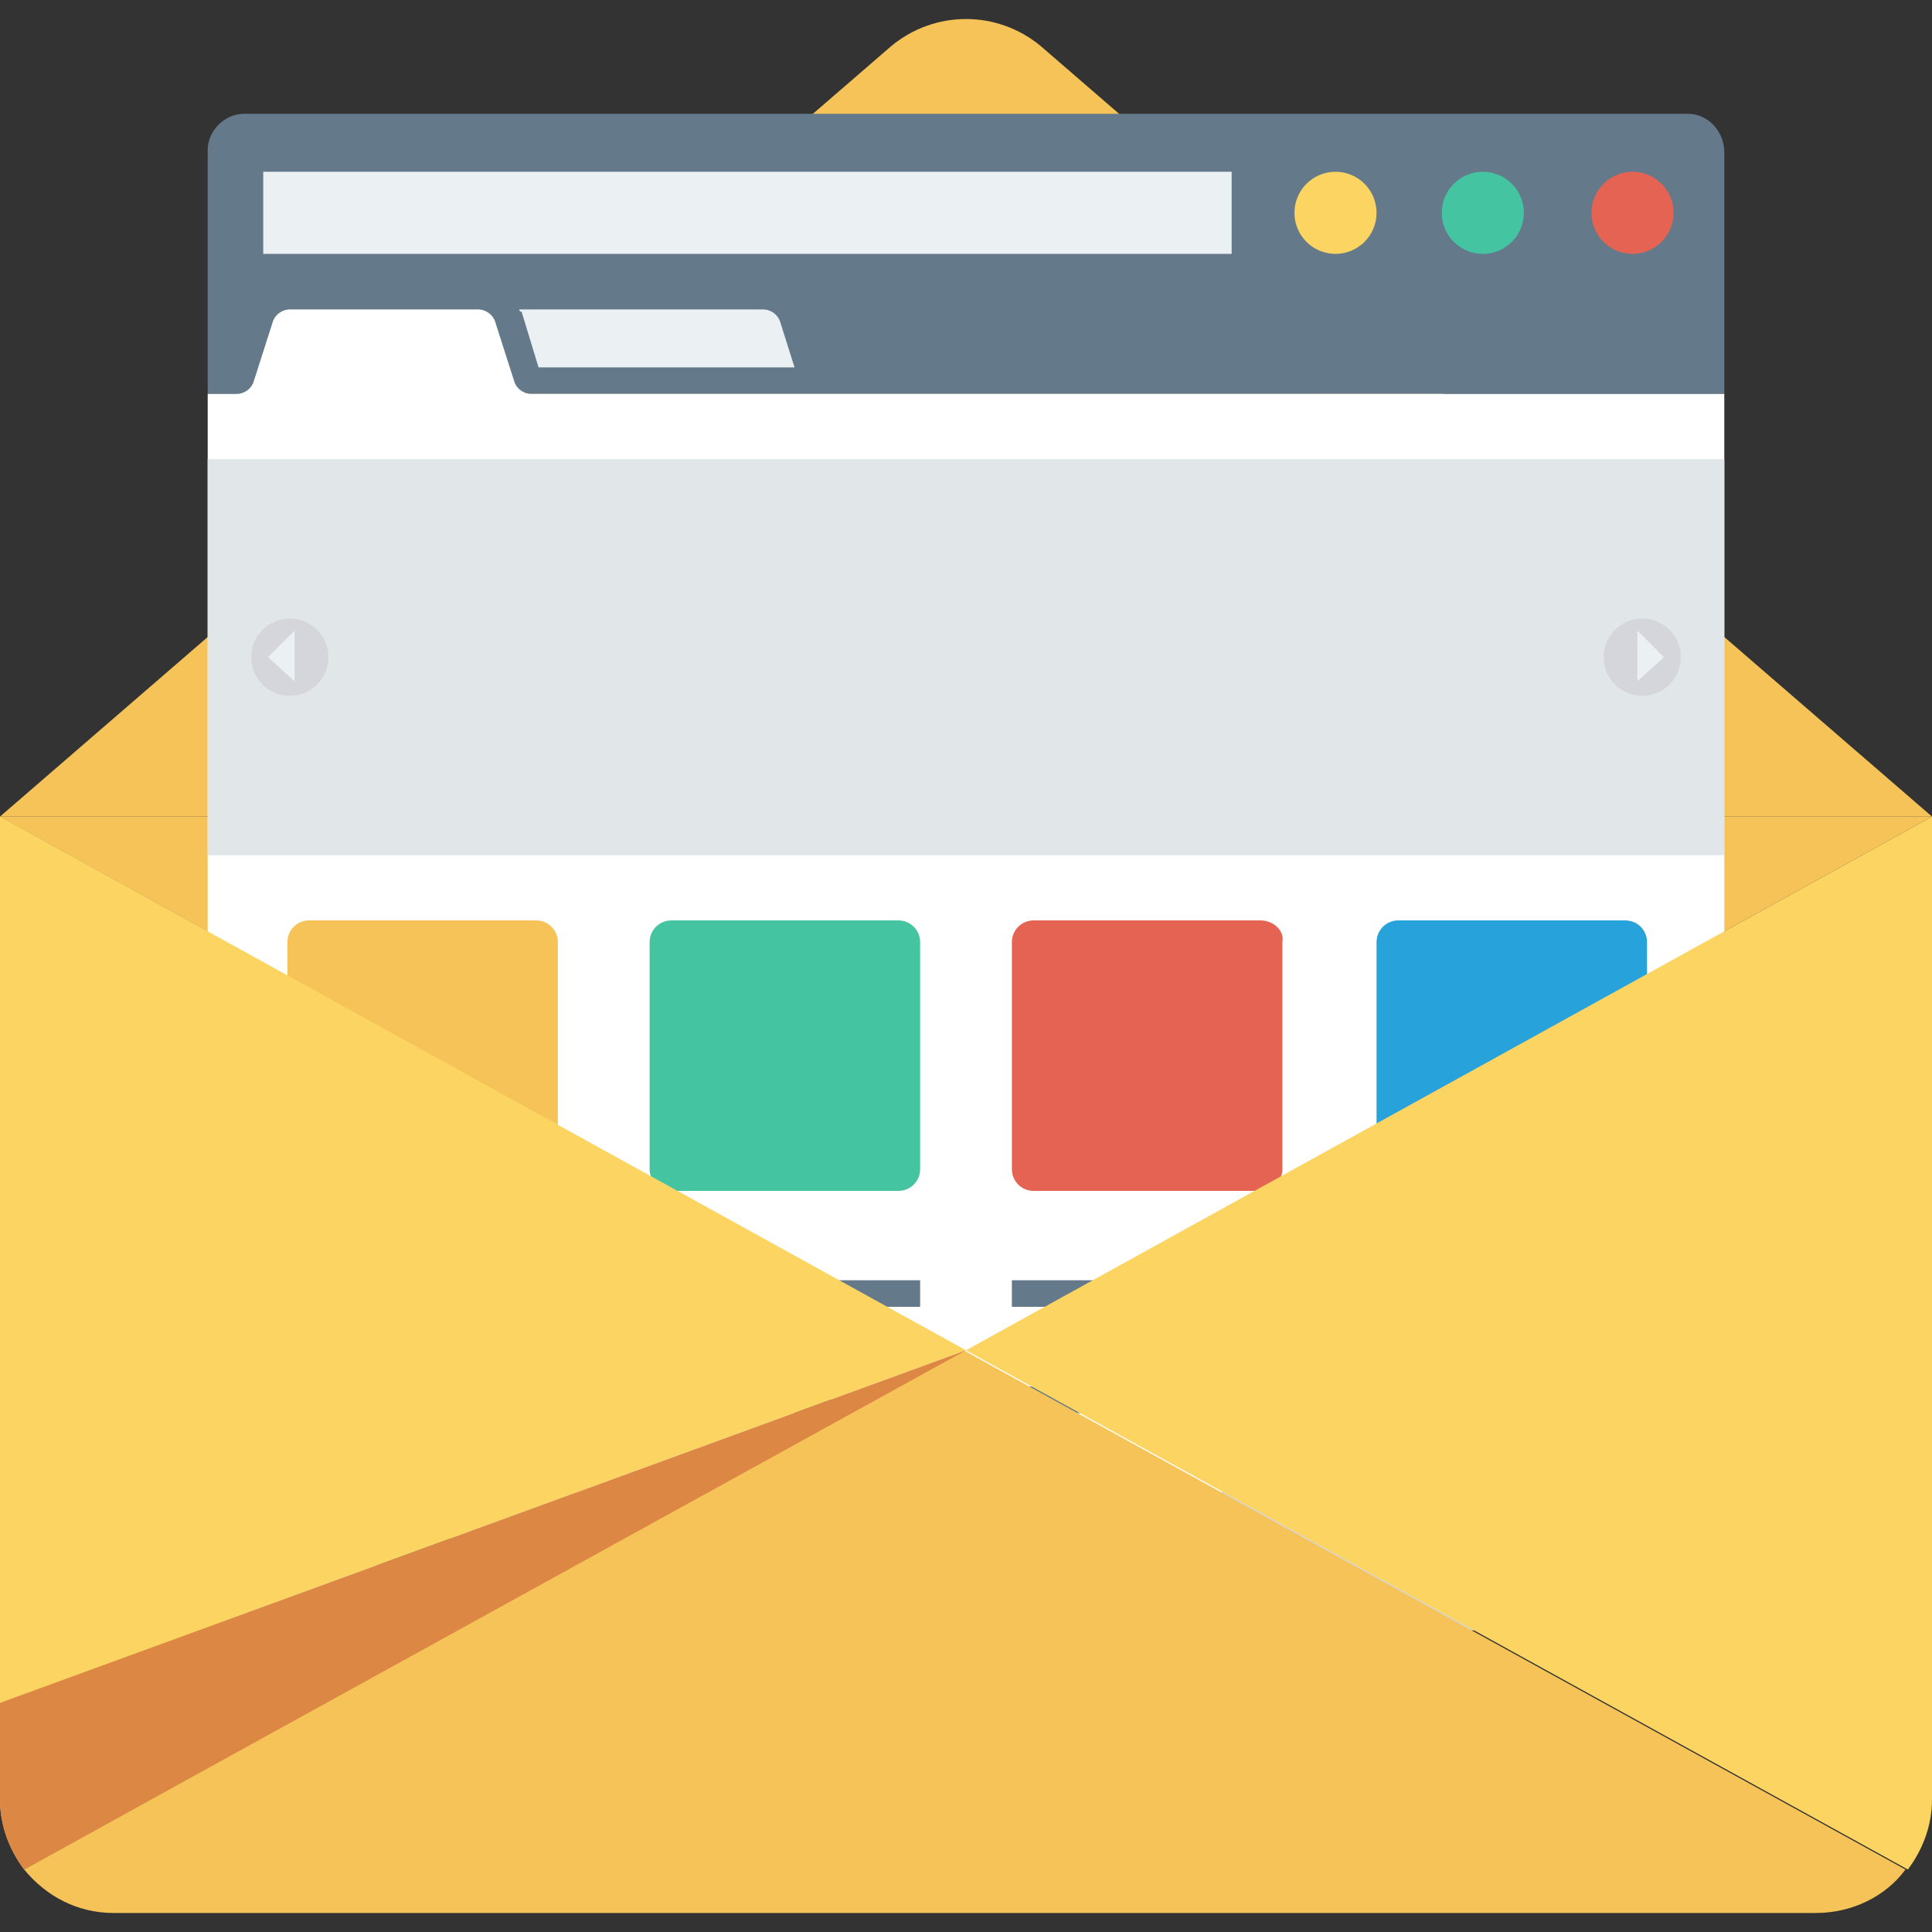 <?xml version="1.0" encoding="iso-8859-1"?>
<!-- Generator: Adobe Illustrator 19.0.0, SVG Export Plug-In . SVG Version: 6.00 Build 0)  -->
<svg xmlns="http://www.w3.org/2000/svg" xmlns:xlink="http://www.w3.org/1999/xlink" version="1.1" id="Layer_1" x="0px" y="0px" viewBox="0 0 481.882 481.882" style="enable-background:new 0 0 481.882 481.882;" xml:space="preserve">
<rect x="0" y="0" width="481.882" height="481.882" fill="#333333" stroke="none"/>
<g>
	<polygon style="fill:#F6C358;" points="240.941,336.791 481.882,203.671 0,203.671  "/>
	<path style="fill:#F6C358;" d="M222.268,11.52L0,203.671l0,0h481.882l0,0L259.614,11.52C248.772,2.485,233.111,2.485,222.268,11.52   z"/>
</g>
<path style="fill:#FCD462;" d="M0,203.671L0,203.671v245.158c0,6.626,2.409,12.649,6.024,17.468l234.918-129.506L0,203.671z"/>
<path style="fill:#64798A;" d="M421.045,28.386H60.838c-4.819,0-9.035,4.216-9.035,9.035v60.838H430.08V38.024  C430.08,32.602,425.864,28.386,421.045,28.386z"/>
<path style="fill:#FFFFFF;" d="M430.08,98.259H132.518c-1.807,0-3.614-1.205-4.216-3.012l-4.819-15.059  c-0.602-1.807-2.409-3.012-4.216-3.012H72.282c-1.807,0-3.614,1.205-4.216,3.012l-4.819,15.059  c-0.602,1.807-2.409,3.012-4.216,3.012h-7.228v274.071H430.08V98.259z"/>
<path style="fill:#D5D6DB;" d="M51.802,372.329v25.299c0,4.819,4.216,9.035,9.035,9.035h360.207c4.819,0,9.035-4.216,9.035-9.035  v-25.299H51.802z"/>
<circle style="fill:#FCD462;" cx="333.101" cy="53.082" r="10.24"/>
<circle style="fill:#44C4A1;" cx="369.845" cy="53.082" r="10.24"/>
<circle style="fill:#E56353;" cx="407.191" cy="53.082" r="10.24"/>
<path style="fill:#EBF0F3;" d="M134.325,91.633h63.849l-3.614-11.445c-0.602-1.807-2.409-3.012-4.216-3.012h-60.838  c0,0.602,0.602,0.602,0.602,0.602L134.325,91.633z"/>
<rect x="51.802" y="114.522" style="fill:#E1E6E9;" width="378.278" height="98.786"/>
<circle style="fill:#D5D6DB;" cx="72.282" cy="163.915" r="9.638"/>
<polygon style="fill:#EBF0F3;" points="66.861,163.915 73.487,169.939 73.487,157.289 "/>
<circle style="fill:#D5D6DB;" cx="409.6" cy="163.915" r="9.638"/>
<polygon style="fill:#EBF0F3;" points="415.021,163.915 408.395,169.939 408.395,157.289 "/>
<circle style="fill:#27A2DB;" cx="355.991" cy="386.786" r="7.228"/>
<circle style="fill:#E56353;" cx="378.278" cy="386.786" r="7.228"/>
<circle style="fill:#44C4A1;" cx="400.565" cy="386.786" r="7.228"/>
<g>
	<rect x="66.861" y="383.774" style="fill:#64798A;" width="101.798" height="6.626"/>
	<rect x="71.078" y="319.322" style="fill:#64798A;" width="68.066" height="6.626"/>
	<rect x="71.078" y="345.826" style="fill:#64798A;" width="45.779" height="6.626"/>
	<rect x="161.431" y="319.322" style="fill:#64798A;" width="68.066" height="6.626"/>
	<rect x="161.431" y="345.826" style="fill:#64798A;" width="45.779" height="6.626"/>
	<rect x="252.386" y="319.322" style="fill:#64798A;" width="68.066" height="6.626"/>
	<rect x="252.386" y="345.826" style="fill:#64798A;" width="45.779" height="6.626"/>
	<rect x="342.739" y="319.322" style="fill:#64798A;" width="68.066" height="6.626"/>
	<rect x="342.739" y="345.826" style="fill:#64798A;" width="45.779" height="6.626"/>
</g>
<path style="fill:#44C4A1;" d="M224.075,229.572h-56.621c-3.012,0-5.421,2.409-5.421,5.421v56.621c0,3.012,2.409,5.421,5.421,5.421  h56.621c3.012,0,5.421-2.409,5.421-5.421v-56.621C229.496,231.981,227.087,229.572,224.075,229.572z"/>
<path style="fill:#F6C358;" d="M133.722,229.572H77.101c-3.012,0-5.421,2.409-5.421,5.421v56.621c0,3.012,2.409,5.421,5.421,5.421  h56.621c3.012,0,5.421-2.409,5.421-5.421v-56.621C139.144,231.981,136.734,229.572,133.722,229.572z"/>
<path style="fill:#E56353;" d="M314.428,229.572h-56.621c-3.012,0-5.421,2.409-5.421,5.421v56.621c0,3.012,2.409,5.421,5.421,5.421  h56.621c3.012,0,5.421-2.409,5.421-5.421v-56.621C320.452,231.981,317.44,229.572,314.428,229.572z"/>
<path style="fill:#27A2DB;" d="M405.384,229.572h-56.621c-3.012,0-5.421,2.409-5.421,5.421v56.621c0,3.012,2.409,5.421,5.421,5.421  h56.621c3.012,0,5.421-2.409,5.421-5.421v-56.621C410.805,231.981,408.395,229.572,405.384,229.572z"/>
<rect x="65.656" y="42.842" style="fill:#EBF0F3;" width="241.544" height="20.48"/>
<path style="fill:#FCD462;" d="M481.882,203.671L481.882,203.671l-240.941,133.12l234.918,129.506  c3.614-4.819,6.024-10.842,6.024-17.468V203.671z"/>
<path style="fill:#F6C358;" d="M6.024,466.296c5.421,6.626,13.252,10.842,22.287,10.842h424.659c9.035,0,17.468-4.216,22.287-10.842  L240.339,336.791L6.024,466.296z"/>
<polygon style="fill:#FCD462;" points="0,203.671 0,203.671 0,424.734 240.941,336.791 "/>
<path style="fill:#DC8744;" d="M0,424.734v24.094c0,6.626,2.409,12.649,6.024,17.468l234.918-129.506L0,424.734z"/>
<g>
</g>
<g>
</g>
<g>
</g>
<g>
</g>
<g>
</g>
<g>
</g>
<g>
</g>
<g>
</g>
<g>
</g>
<g>
</g>
<g>
</g>
<g>
</g>
<g>
</g>
<g>
</g>
<g>
</g>
</svg>
